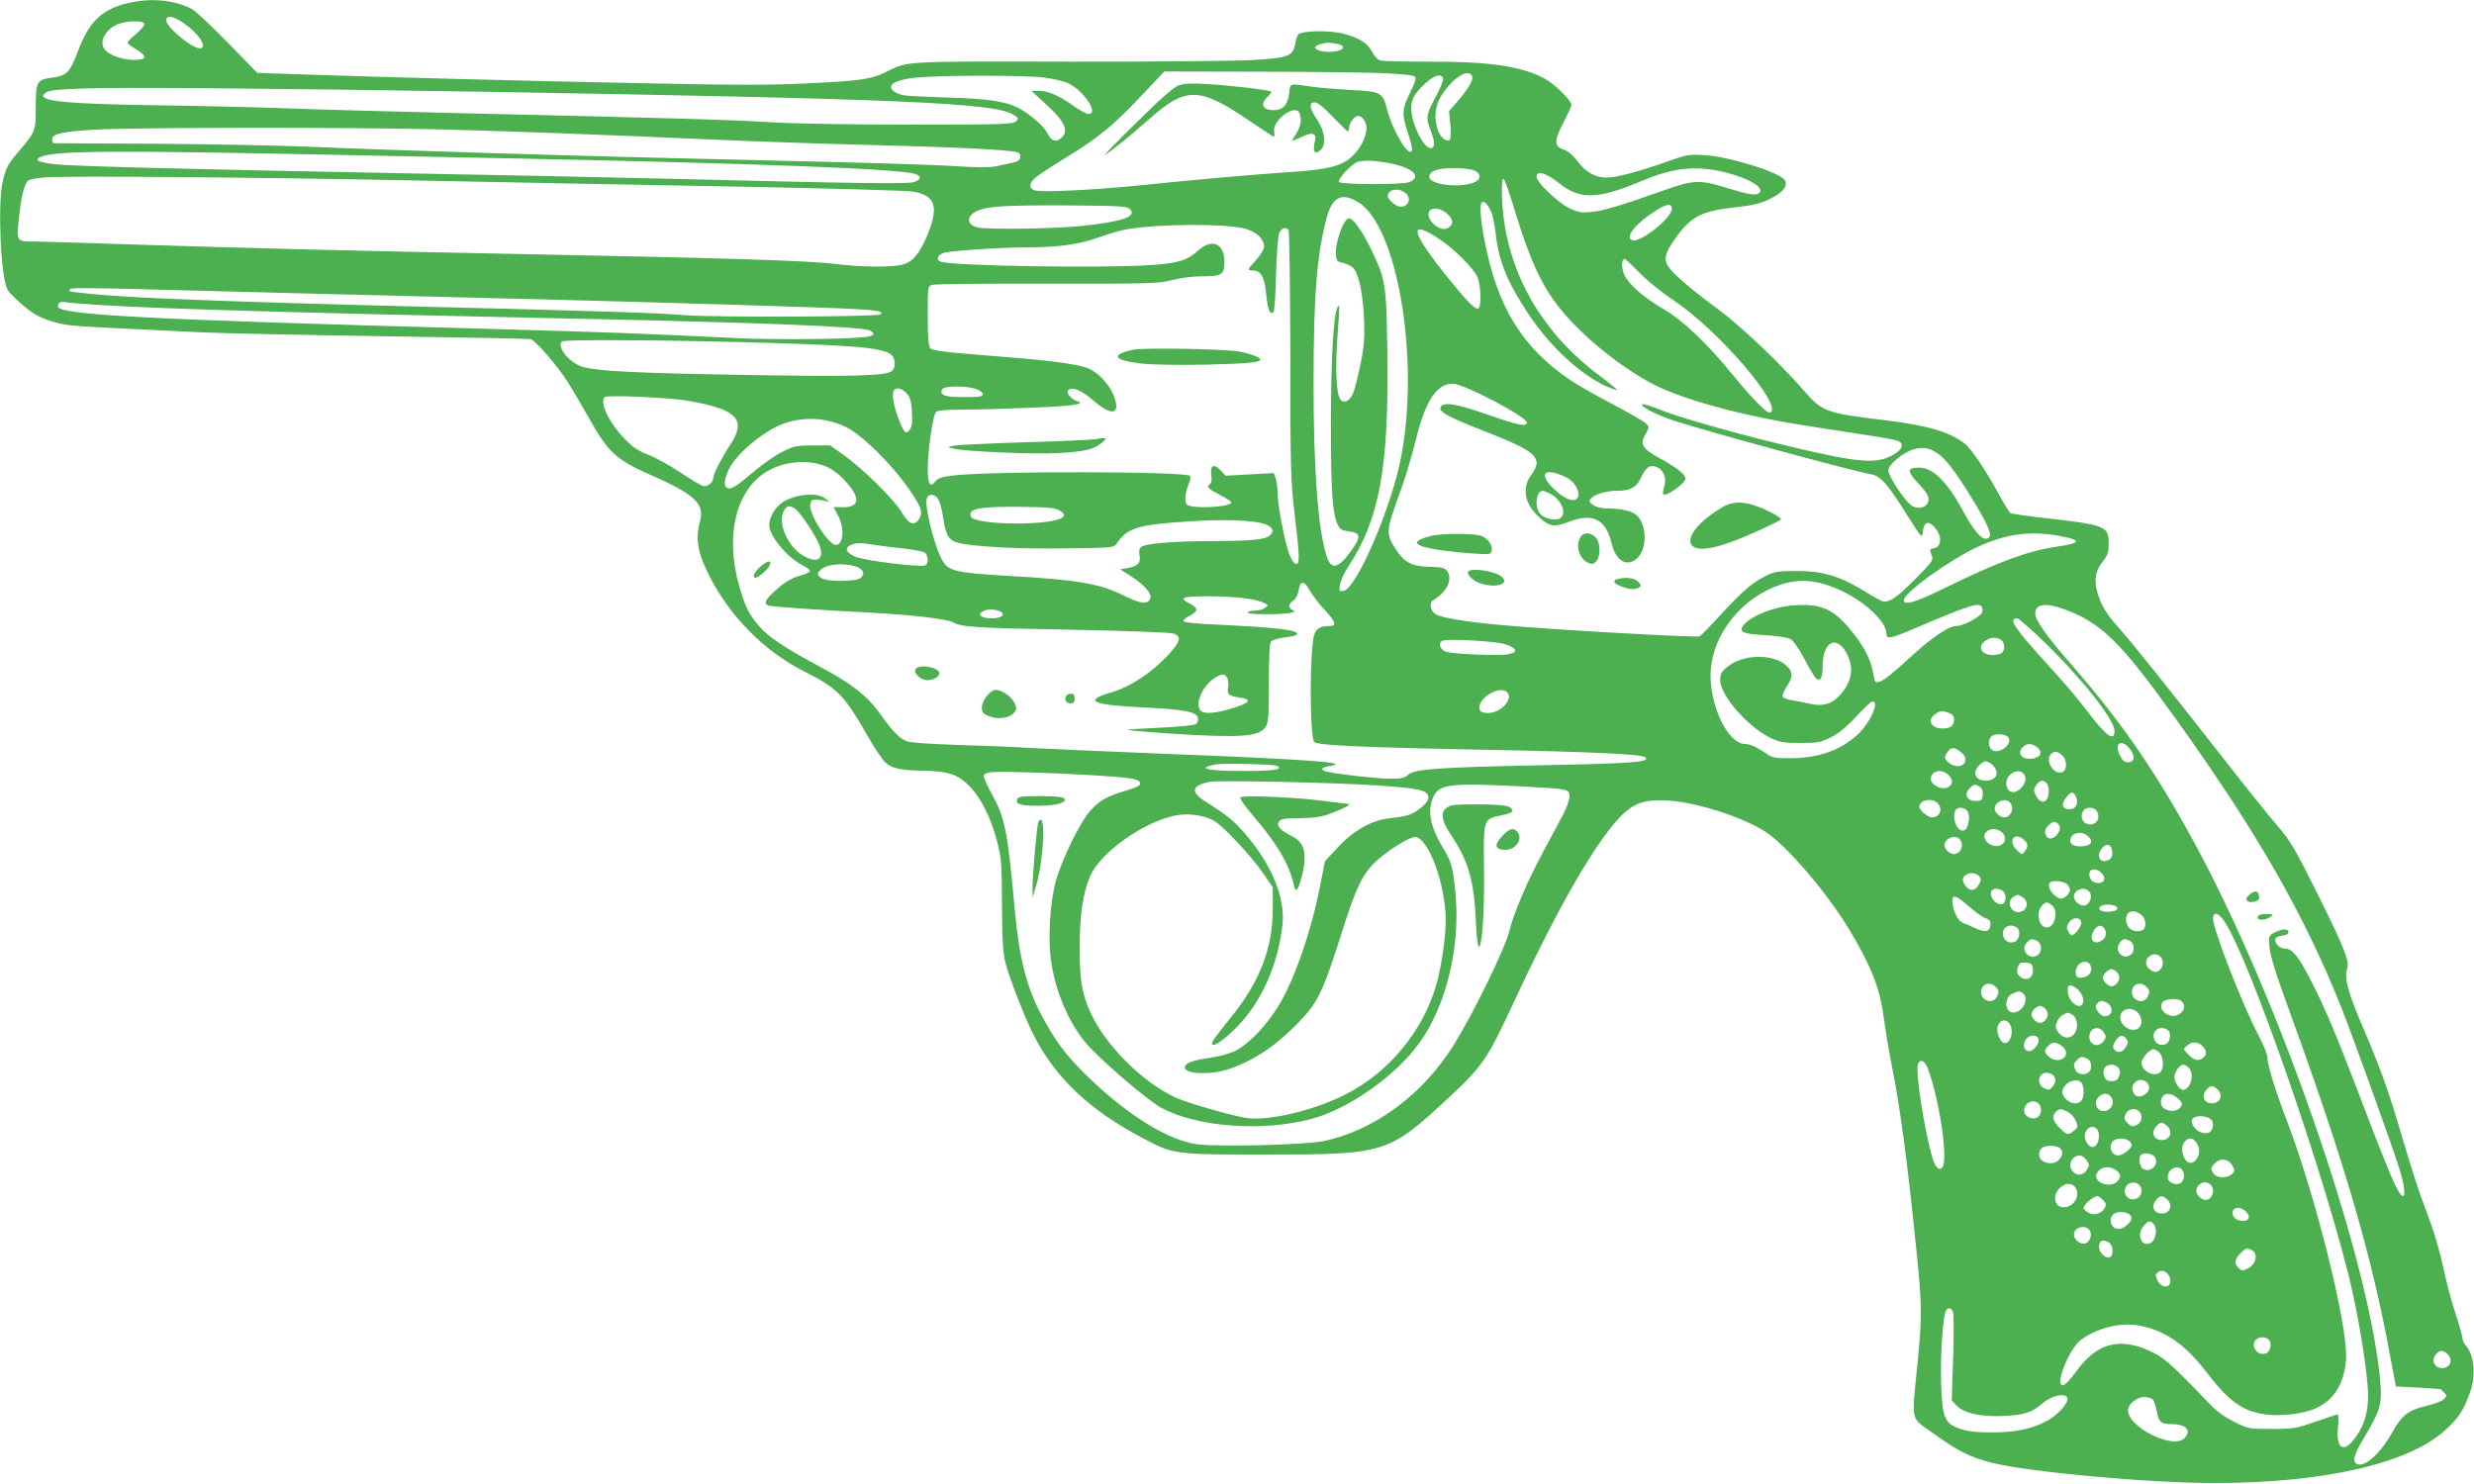<?xml version="1.0" standalone="no"?>
<!DOCTYPE svg PUBLIC "-//W3C//DTD SVG 20010904//EN"
 "http://www.w3.org/TR/2001/REC-SVG-20010904/DTD/svg10.dtd">
<svg version="1.0" xmlns="http://www.w3.org/2000/svg"
 width="1280pt" height="768pt" viewBox="0 0 1280 768"
 preserveAspectRatio="xMidYMid meet">
<g transform="translate(0,768) scale(0.1,-0.1)"
fill="#4caf50" stroke="none">
<path d="M646 7660 c-124 -33 -188 -98 -243 -246 -40 -107 -57 -125 -128 -135
-85 -11 -90 -19 -90 -152 0 -126 -1 -128 -85 -227 -58 -67 -69 -88 -86 -159
-27 -113 -10 -493 24 -558 14 -26 91 -96 138 -126 50 -31 124 -54 194 -61 52
-6 193 -13 673 -36 111 -5 535 -14 942 -20 407 -6 749 -13 760 -15 26 -7 135
-133 192 -221 24 -38 74 -123 111 -189 97 -174 141 -215 312 -290 234 -103
286 -151 262 -241 -25 -91 -13 -163 45 -278 107 -215 288 -398 498 -503 167
-84 203 -121 319 -323 36 -64 79 -129 96 -145 34 -33 85 -43 216 -44 47 -1
101 -8 129 -18 97 -33 184 -161 232 -341 24 -90 26 -113 27 -337 2 -197 5
-252 20 -305 21 -78 97 -272 138 -355 114 -229 291 -398 570 -545 161 -85 163
-85 633 -85 624 0 637 4 948 292 177 165 201 200 333 483 231 498 423 833 556
972 71 74 132 94 258 84 146 -10 384 -88 495 -161 113 -75 317 -314 433 -506
115 -192 158 -303 178 -454 8 -60 27 -177 44 -260 43 -220 79 -491 125 -944
30 -295 30 -340 5 -596 -30 -303 -39 -266 88 -357 123 -88 187 -120 293 -147
192 -49 815 -106 1154 -106 573 0 1014 102 1202 279 67 62 92 102 124 195 30
86 20 188 -23 237 -10 11 -18 29 -18 39 0 10 -16 68 -36 129 -20 61 -45 152
-55 201 -30 138 -57 228 -104 349 -24 61 -73 212 -109 336 -71 243 -115 369
-200 568 -89 208 -109 279 -92 329 12 38 -12 102 -149 378 -122 245 -142 279
-213 363 -44 50 -166 203 -273 340 -271 347 -486 616 -553 690 -62 70 -89 117
-107 185 -15 61 -6 106 31 152 25 31 30 47 30 91 0 92 -14 97 -338 134 -89 10
-166 21 -171 25 -5 3 -31 45 -57 93 -67 124 -147 243 -181 268 -82 61 -190 92
-408 119 -305 36 -327 45 -418 149 -126 145 -325 334 -442 421 -150 111 -243
191 -265 228 -22 36 -15 67 30 132 84 122 136 151 308 171 103 11 139 20 190
45 68 33 94 67 76 97 -25 40 -289 122 -415 129 -80 5 -92 3 -190 -32 -139 -50
-265 -84 -314 -84 -60 -1 -111 28 -153 84 -25 33 -50 54 -72 61 -50 16 -50 46
-1 140 23 43 41 84 41 91 0 23 -86 108 -138 136 -118 64 -287 89 -597 88 -126
0 -240 2 -253 6 -13 3 -31 21 -42 43 -24 47 -68 75 -151 96 -70 18 -211 16
-231 -4 -6 -6 -14 -28 -17 -48 -11 -65 -34 -74 -227 -85 -93 -5 -520 -9 -949
-8 -838 2 -829 3 -934 -50 -80 -41 -132 -49 -406 -62 -187 -10 -374 -10 -845
0 -572 11 -1377 32 -1812 47 l-197 7 -153 157 c-84 86 -168 165 -187 174 -94
49 -222 59 -345 26z m358 -144 c47 -46 61 -86 29 -86 -41 0 -173 110 -173 145
0 40 72 10 144 -59z m-258 42 c4 -7 -11 -27 -39 -51 -26 -21 -47 -43 -47 -47
0 -5 17 -19 38 -31 67 -41 65 -59 -6 -59 -54 1 -115 20 -143 46 -39 35 -15
100 50 134 41 22 136 27 147 8z m6167 -104 c47 -8 48 -30 1 -39 -76 -14 -150
18 -83 36 33 10 39 10 82 3z m229 -152 c102 -4 171 -11 178 -18 9 -9 2 -30
-24 -83 -43 -84 -44 -113 -11 -212 14 -40 23 -80 20 -88 -15 -40 -99 100 -129
214 -22 86 -32 92 -183 99 -71 4 -162 11 -203 17 -122 18 -114 20 -120 -33 -7
-61 -32 -88 -81 -88 -55 0 -70 30 -34 66 15 14 24 28 22 30 -8 8 -219 33 -332
39 -81 5 -120 3 -147 -7 -25 -9 -95 -70 -217 -191 -100 -98 -173 -173 -163
-168 27 15 131 99 228 185 189 167 256 167 508 -2 71 -48 132 -88 136 -90 4
-1 5 11 2 28 -9 59 112 146 132 94 12 -32 5 -72 -19 -108 -13 -20 -22 -36 -20
-36 2 0 24 10 49 21 53 27 79 20 70 -16 -15 -59 -2 -81 30 -50 29 29 21 96
-19 155 -41 61 -45 90 -12 90 15 0 45 -25 93 -75 39 -41 74 -75 77 -75 4 0 7
8 7 18 0 24 28 62 45 62 23 0 45 -30 45 -61 0 -44 -26 -99 -67 -141 -54 -56
-125 -75 -323 -88 -179 -12 -492 -39 -800 -71 -223 -22 -484 -35 -523 -25 -33
8 -35 35 -4 63 12 12 78 56 147 98 180 110 256 171 398 322 l126 133 476 -1
c261 0 550 -4 642 -7z m474 -16 c8 -20 -16 -61 -71 -126 l-48 -55 7 -72 c3
-42 2 -74 -4 -78 -18 -11 -48 15 -61 52 -29 89 -7 164 71 245 48 49 94 64 106
34z m-2226 -6 c57 -6 111 -19 137 -31 82 -39 160 -159 105 -159 -10 0 -44 18
-75 40 -75 54 -133 80 -182 80 l-39 0 72 -66 c101 -92 124 -141 83 -178 -28
-25 -53 -16 -73 26 -18 37 -92 100 -156 133 -60 30 -164 45 -352 50 -102 3
-204 8 -227 11 -41 5 -73 25 -73 44 0 23 54 42 137 49 130 12 534 12 643 1z
m2076 -5 c3 -8 -12 -47 -33 -87 -54 -99 -57 -117 -33 -178 22 -57 25 -86 9
-95 -30 -19 -95 95 -106 184 -7 59 9 92 71 149 47 43 82 53 92 27z m-4951 -70
c2115 -36 2628 -57 2725 -117 31 -18 32 -21 16 -36 -15 -15 -63 -17 -539 -17
-294 0 -609 5 -722 12 -204 13 -518 22 -1645 48 -349 9 -747 19 -885 25 -137
5 -428 12 -645 15 -388 6 -544 16 -583 36 -18 10 -18 12 -3 27 13 13 48 18
169 23 191 9 976 2 2112 -16z m-224 -195 c380 -10 807 -26 1439 -54 179 -8
521 -20 760 -26 417 -10 719 -24 768 -37 17 -4 22 -11 20 -27 -2 -16 -13 -23
-43 -29 -22 -5 -60 -13 -85 -18 -30 -6 -100 -6 -205 1 -144 9 -488 19 -1195
35 -756 17 -1689 46 -2160 66 -140 6 -491 13 -780 15 -289 1 -528 3 -532 3 -5
1 -8 10 -8 21 0 27 51 39 217 49 202 12 1359 13 1804 1z m-616 -130 c264 -6
707 -14 985 -20 1269 -26 2007 -54 2077 -81 31 -11 29 -27 -4 -40 -30 -12
-225 -10 -1273 16 -327 8 -962 21 -1410 29 -1065 20 -1644 35 -1753 45 -97 9
-127 24 -84 40 81 31 367 33 1462 11z m5495 -41 c131 -21 192 -71 123 -101
-34 -15 -351 -14 -365 0 -12 12 68 97 98 105 33 8 77 7 144 -4z m460 -42 c37
-19 32 -49 -10 -64 -81 -27 -225 -7 -225 32 0 30 42 45 130 45 45 0 91 -6 105
-13z m1288 -7 c133 -32 220 -85 181 -111 -18 -12 -57 -5 -176 32 -127 39 -164
37 -303 -12 -230 -82 -324 -110 -386 -116 -55 -5 -70 -2 -117 21 -56 27 -167
133 -167 160 0 37 47 23 122 -36 106 -83 199 -79 428 18 157 66 274 78 418 44z
m-6718 -45 c371 -8 1080 -21 1575 -30 495 -9 924 -21 953 -27 114 -21 131 -81
67 -232 -41 -95 -76 -134 -131 -147 -59 -13 -216 -11 -344 5 -131 17 -543 30
-1615 51 -930 18 -1464 32 -2025 50 -239 8 -464 15 -500 15 -96 0 -95 -1 -82
122 11 103 24 160 42 188 6 10 35 17 92 22 114 9 1154 0 1968 -17z m5635 -148
c95 -310 161 -440 300 -586 133 -140 324 -280 466 -342 177 -77 450 -147 749
-193 91 -14 228 -35 304 -47 77 -11 150 -25 163 -30 40 -15 26 -49 -32 -78
-87 -45 -187 -34 -593 65 -248 61 -522 139 -609 176 -40 16 -78 28 -85 26 -21
-7 73 -56 169 -87 166 -54 917 -259 1016 -276 47 -9 83 -49 185 -212 73 -116
77 -120 80 -88 5 51 25 62 56 32 46 -46 45 -108 -1 -115 -19 -3 -20 -6 -10
-33 11 -28 9 -32 -83 -125 -100 -101 -140 -127 -175 -114 -11 5 -57 30 -101
58 -123 73 -205 97 -339 97 -100 0 -115 -3 -164 -28 -69 -36 -116 -76 -230
-200 -51 -56 -99 -105 -107 -110 -15 -8 -778 35 -1034 59 -176 16 -296 36
-330 54 -29 15 -38 61 -15 74 71 41 103 109 72 151 -13 17 -28 20 -91 22 -92
1 -130 22 -175 91 -53 84 -53 86 34 327 20 55 51 162 70 237 50 206 109 294
194 292 59 -2 381 -172 381 -201 0 -23 -45 -14 -206 42 -168 59 -235 68 -242
33 -4 -21 55 -52 212 -113 229 -89 286 -123 286 -173 0 -13 -11 -38 -25 -56
-54 -71 -38 -155 42 -226 53 -46 75 -49 151 -20 124 47 191 13 221 -115 22
-92 85 -124 136 -69 45 48 45 153 2 208 -25 30 -76 44 -168 45 -29 1 -55 8
-69 19 -21 17 -21 19 -6 35 21 21 79 37 132 37 68 0 100 17 122 64 28 58 46
72 80 60 38 -13 56 -54 43 -101 -6 -20 -9 -39 -6 -41 14 -15 115 57 115 82 0
21 -46 57 -127 101 -96 52 -110 74 -80 127 21 38 21 39 1 58 -10 10 -87 54
-170 98 -83 43 -179 98 -215 122 -252 169 -382 379 -448 724 -21 107 -27 187
-14 199 10 11 33 -13 49 -51 8 -19 18 -72 23 -117 16 -140 62 -250 171 -413
113 -169 269 -313 405 -373 26 -11 48 -19 51 -17 2 2 -36 33 -84 69 -284 209
-460 497 -502 819 -13 102 -13 217 0 204 6 -6 31 -76 55 -157z m-567 87 c37
-26 23 -74 -22 -74 -22 0 -66 37 -66 55 0 34 51 45 88 19z m-243 -49 c205
-120 322 -813 224 -1321 -50 -262 -232 -683 -298 -692 -22 -4 -24 -1 -18 34 4
20 22 60 41 89 164 248 212 511 204 1115 -6 358 -8 373 -87 535 -43 89 -90
155 -111 155 -29 0 -74 -128 -68 -192 3 -28 8 -33 37 -39 18 -4 42 -15 52 -25
28 -29 50 -128 56 -259 4 -99 2 -140 -16 -230 -12 -60 -29 -129 -37 -152 -17
-48 -50 -66 -70 -38 -20 27 -26 149 -15 310 13 186 13 185 1 164 -21 -35 -34
-268 -34 -609 0 -351 8 -458 36 -517 11 -23 21 -29 58 -33 62 -7 63 -30 6
-107 -65 -89 -101 -93 -124 -16 -44 146 -66 447 -66 893 0 454 18 672 70 860
29 101 77 124 159 75z m-1179 -37 c39 -39 -41 -66 -256 -88 -133 -14 -478 -19
-532 -7 -60 13 -59 62 1 87 57 23 137 28 453 27 284 -2 319 -4 334 -19z m2804
2 c0 -49 -165 -179 -206 -163 -39 15 19 87 123 153 56 36 83 39 83 10z m-1159
-29 c31 -32 30 -54 -2 -72 -39 -21 -112 43 -96 84 11 28 64 21 98 -12z m-1044
-76 c57 -17 93 -53 93 -92 0 -14 -17 -41 -40 -67 -22 -24 -40 -46 -40 -50 0
-3 11 -6 23 -6 41 0 59 -32 68 -121 8 -82 20 -112 38 -93 5 5 11 92 13 194 3
105 10 197 16 213 12 28 35 36 49 15 4 -7 8 -299 9 -648 0 -588 2 -649 22
-819 27 -227 28 -264 5 -259 -9 2 -24 25 -35 57 -25 74 -58 251 -58 311 0 27
-5 61 -10 76 l-10 26 -125 -7 -124 -7 -25 27 c-35 38 -56 28 -49 -23 3 -24 1
-42 -6 -46 -21 -14 -10 -26 49 -56 33 -17 60 -35 60 -40 0 -26 -214 -35 -231
-10 -11 18 -7 62 12 107 7 18 10 36 6 40 -24 24 -1036 26 -1227 2 -58 -7 -79
-14 -91 -31 -27 -35 -39 -13 -39 68 0 89 26 272 42 291 7 9 45 13 137 13 69 0
232 5 360 10 218 9 282 19 233 34 -30 10 -58 44 -45 57 20 20 70 -1 134 -57
85 -73 131 -71 109 6 -21 75 -92 151 -157 170 -74 21 -223 39 -504 60 -228 18
-286 26 -296 38 -9 11 -13 61 -13 168 0 149 0 153 23 160 12 4 280 7 595 6
535 -1 578 1 645 18 44 12 106 20 158 20 100 0 114 9 114 74 0 96 -63 124
-134 61 -57 -52 -101 -66 -235 -76 -250 -18 -1041 -6 -1100 17 -26 10 -15 37
19 46 42 11 298 28 436 28 152 0 267 16 359 50 41 15 101 33 133 40 155 32
536 35 634 5z m1001 -53 c74 -49 174 -148 195 -194 19 -41 23 -153 6 -164 -15
-9 -56 33 -151 150 -200 248 -217 319 -50 208z m1036 -175 c39 -40 118 -104
176 -142 227 -151 564 -541 500 -580 -15 -9 -84 60 -194 194 -137 168 -261
285 -362 343 -107 62 -190 138 -205 188 -11 37 -8 70 7 70 4 0 39 -33 78 -73z
m-7624 -87 c324 -9 848 -22 1970 -50 631 -16 1439 -41 1587 -49 128 -7 155
-12 139 -28 -13 -13 -868 -16 -1016 -4 -142 12 -452 22 -1435 46 -943 24
-1451 44 -1645 65 -47 6 -88 10 -92 10 -5 0 -8 5 -8 10 0 12 50 12 500 0z
m-320 -80 c343 -20 1052 -40 2245 -65 1121 -23 1676 -44 1717 -66 29 -16 21
-27 -24 -33 -96 -12 -485 -15 -663 -6 -511 25 -672 31 -1355 50 -1699 46
-2160 71 -2160 114 0 20 12 27 40 22 14 -3 104 -10 200 -16z m3275 -190 c605
-16 754 -28 798 -67 21 -20 22 -66 2 -83 -31 -26 -213 -30 -782 -20 -562 10
-734 19 -816 41 -68 18 -139 104 -110 132 9 10 462 8 908 -3z m1235 -243 c19
-7 35 -19 35 -27 0 -12 -17 -15 -97 -15 -100 0 -126 9 -115 39 8 20 123 21
177 3z m-359 -23 c19 -21 24 -38 27 -97 3 -53 0 -77 -12 -92 -20 -26 -29 -16
-61 68 -24 65 -32 126 -18 140 13 14 40 6 64 -19z m-1126 -39 c251 -44 300
-97 211 -230 -42 -64 -86 -150 -86 -169 0 -24 -30 -47 -54 -41 -11 4 -64 35
-116 70 -52 35 -126 76 -165 91 -54 21 -83 41 -125 85 -78 80 -129 186 -102
214 12 12 339 -2 437 -20z m814 -136 c79 -39 224 -181 314 -306 73 -103 85
-134 62 -169 -25 -39 -54 -28 -91 37 -38 64 -200 224 -300 295 l-69 49 -90 0
c-81 0 -97 -3 -155 -32 -36 -17 -103 -64 -149 -103 -97 -82 -117 -94 -138 -86
-26 10 -10 79 32 136 47 64 142 142 220 181 113 55 249 55 364 -2z m5657 -144
c42 -32 102 -116 194 -270 70 -119 81 -157 47 -163 -26 -5 -69 47 -121 144
-80 149 -155 224 -226 224 -64 0 -65 -17 -4 -83 42 -45 54 -65 52 -85 -4 -36
-47 -51 -84 -31 -33 17 -124 153 -124 185 0 30 75 92 132 109 51 14 86 7 134
-30z m-5773 -55 c38 -14 70 -37 105 -74 85 -89 83 -141 -5 -141 l-50 1 23 -45
c35 -65 28 -151 -12 -151 -37 0 -138 158 -132 207 3 24 7 28 33 27 17 0 39 -4
50 -8 17 -7 17 -5 -4 13 -44 39 -183 21 -239 -32 -32 -30 -52 -70 -52 -105 0
-56 96 -171 175 -209 19 -9 35 -22 35 -28 0 -6 -21 -16 -46 -23 -52 -14 -91
-38 -146 -91 -42 -39 -47 -57 -20 -65 20 -6 239 -22 517 -36 226 -12 403 -33
437 -51 45 -25 119 -29 613 -38 300 -6 511 -14 528 -20 42 -16 34 -43 -34
-116 -82 -87 -191 -159 -282 -186 -156 -45 -114 -67 158 -80 210 -10 278 -23
283 -55 2 -12 -3 -26 -10 -31 -7 -7 -89 -14 -186 -19 -95 -4 -170 -9 -168 -11
3 -3 98 -11 213 -19 370 -24 468 -17 501 34 15 22 17 56 17 229 0 145 3 205
12 214 7 7 38 16 69 20 31 4 59 10 62 13 24 24 -83 38 -422 54 -97 4 -161 11
-163 18 -2 5 12 18 32 27 19 9 35 24 35 32 0 8 -16 23 -35 32 -62 30 -37 38
111 37 132 -1 236 -14 278 -36 19 -10 19 -11 1 -24 -10 -8 -33 -14 -51 -14
-18 0 -36 -4 -39 -10 -7 -11 184 -12 225 -1 21 6 22 8 8 14 -24 9 -23 32 3 49
13 8 24 29 28 53 8 53 29 52 59 -3 13 -24 49 -70 79 -102 55 -60 60 -80 20
-80 -45 0 -66 -12 -77 -44 -24 -67 -25 -516 -1 -555 12 -18 216 -28 876 -41
574 -11 822 -23 839 -40 24 -24 -67 -31 -528 -40 -547 -11 -669 -20 -701 -50
-17 -16 -35 -20 -91 -20 -64 0 -259 21 -326 36 -41 8 -34 23 14 30 110 18 -96
33 -882 64 -272 11 -571 24 -665 29 -93 6 -267 13 -385 16 -118 4 -232 11
-253 17 -40 12 -79 52 -152 155 -59 82 -142 147 -305 234 -179 96 -261 150
-311 207 -53 60 -73 100 -104 208 -74 256 -20 491 136 590 87 55 210 68 302
34z m3836 -58 c63 -29 93 -113 43 -120 -46 -7 -161 99 -148 134 7 18 49 12
105 -14z m-79 -87 c57 -29 87 -98 55 -125 -22 -18 -86 -5 -107 21 -30 36 -20
119 14 119 5 0 22 -7 38 -15z m-3166 -28 c9 -12 20 -56 26 -97 13 -90 28 -116
77 -129 75 -20 313 -33 557 -29 248 3 248 3 265 27 55 80 108 96 378 113 221
14 382 3 414 -28 16 -17 17 -23 6 -37 -20 -29 -80 -36 -287 -37 -214 0 -364
-12 -386 -31 -10 -8 -12 -22 -8 -44 7 -38 -10 -56 -64 -65 l-37 -6 55 -35 c76
-49 113 -94 100 -120 -16 -29 -51 -23 -138 20 -123 61 -239 81 -602 101 -273
16 -307 25 -339 88 -41 81 -88 274 -76 312 9 27 41 25 59 -3z m-744 -47 c22
-12 85 -102 119 -168 45 -88 9 -126 -73 -78 -88 52 -140 185 -93 244 12 15 22
15 47 2z m1374 -13 c21 -14 25 -21 16 -32 -39 -47 -459 -45 -477 2 -16 41 44
52 257 50 151 -2 180 -5 204 -20z m5174 -131 c116 -22 110 -37 -22 -56 -145
-21 -301 -79 -576 -214 -150 -74 -210 -91 -210 -62 0 37 227 202 374 272 150
71 280 89 434 60z m-6133 -46 c33 -5 102 -14 153 -19 52 -6 100 -15 108 -22
18 -15 18 -58 1 -65 -29 -11 -317 25 -362 45 -49 22 -58 46 -22 61 29 12 50
12 122 0z m-103 -110 c42 -12 56 -37 33 -59 -24 -24 -188 -23 -211 1 -17 16
-17 18 0 37 27 30 110 40 178 21z m5055 -106 c144 -53 283 -173 283 -244 0
-29 21 -25 130 21 288 123 342 141 361 122 6 -6 8 -20 5 -31 -8 -24 -98 -72
-136 -72 -40 0 -132 -64 -255 -178 -101 -93 -146 -124 -162 -109 -3 3 -9 28
-14 54 -12 64 -48 132 -112 210 -91 113 -157 141 -301 130 -105 -8 -229 -60
-260 -109 -18 -30 6 -39 115 -45 57 -3 116 -12 130 -19 16 -8 43 -45 74 -103
26 -50 54 -96 62 -103 21 -17 33 6 33 63 0 137 80 168 132 52 32 -72 13 -146
-53 -211 -39 -38 -82 -48 -146 -34 -27 6 -67 14 -91 18 -24 3 -46 12 -49 19
-2 8 7 31 21 52 32 46 33 72 5 102 -64 69 -229 69 -313 -1 -30 -24 -36 -36
-36 -67 0 -79 139 -239 257 -298 52 -25 68 -28 158 -28 91 0 105 3 159 30 41
21 81 54 130 107 39 43 77 78 84 78 40 0 -17 -121 -85 -179 -90 -78 -200 -115
-344 -115 -70 0 -91 3 -113 19 -51 36 -91 55 -118 55 -85 0 -178 186 -178 356
1 176 120 353 294 440 117 57 213 63 333 18z m1209 -119 c187 -70 287 -169
564 -555 423 -589 670 -1019 862 -1500 56 -140 261 -709 302 -838 41 -132 31
-191 -17 -94 -27 52 -88 205 -202 505 -105 276 -167 423 -236 557 -65 128 -98
170 -134 170 -28 0 -57 26 -53 49 2 10 15 17 36 19 20 2 32 9 32 18 0 19 -33
18 -72 -2 -30 -16 -31 -17 -26 -77 4 -45 35 -144 113 -357 277 -763 414 -1233
508 -1741 l33 -174 114 -6 c63 -4 116 -7 117 -8 1 0 9 -8 18 -17 15 -15 15
-18 -1 -35 -9 -10 -49 -25 -91 -35 -89 -20 -127 -48 -173 -132 -64 -114 -142
-185 -184 -169 -28 11 -17 51 36 138 78 129 91 169 85 264 -42 596 -493 1926
-933 2756 -209 394 -402 678 -674 988 -122 139 -180 222 -180 256 0 51 54 58
156 20z m-5501 -16 c14 -14 -12 -29 -52 -29 -61 0 -83 22 -40 40 25 11 76 5
92 -11z m5381 -141 c203 -196 374 -412 374 -470 0 -60 -43 -28 -145 107 -41
55 -133 162 -203 238 -169 185 -204 237 -156 237 8 0 66 -51 130 -112z m-215
2 c21 -12 25 -50 7 -68 -7 -7 -28 -12 -48 -12 -59 0 -82 44 -38 74 26 19 51
20 79 6z m-2563 -24 c61 -20 68 -42 16 -52 -51 -9 -294 1 -326 14 -29 12 -38
46 -15 56 27 12 272 -2 325 -18z m-1438 -175 c5 -11 7 -33 4 -49 -7 -35 4 -44
60 -52 65 -9 54 -27 -34 -54 -88 -28 -149 -33 -168 -14 -31 31 7 125 67 165
41 28 57 29 71 4z m1450 -76 c29 -35 -37 -105 -100 -105 -25 0 -40 5 -44 16
-21 55 106 135 144 89z m2284 -105 c18 -6 26 -17 26 -33 0 -33 -18 -47 -60
-47 -59 0 -82 44 -38 74 26 19 37 20 72 6z m306 -125 c28 -34 -50 -94 -85 -65
-18 15 -20 51 -3 68 17 17 73 15 88 -3z m636 -70 c22 -33 15 -60 -16 -60 -19
0 -29 9 -43 38 -33 67 17 86 59 22z m-485 17 c28 -24 20 -48 -20 -57 -55 -12
-90 25 -55 59 21 21 47 20 75 -2z m-397 -23 c31 -24 34 -54 7 -69 -23 -12 -60
-1 -80 24 -11 13 -11 20 3 41 20 30 35 31 70 4z m527 -20 c28 -28 23 -83 -8
-87 -44 -6 -82 65 -51 96 17 17 35 15 59 -9z m-361 -49 c38 -38 20 -80 -35
-80 -35 0 -55 15 -55 42 0 22 34 58 55 58 8 0 24 -9 35 -20z m-3701 -4 c30
-19 -19 -26 -179 -26 -186 0 -244 14 -140 34 40 7 304 1 319 -8z m-970 -47
c214 -13 255 -19 259 -41 3 -13 -13 -22 -70 -39 -102 -30 -139 -51 -188 -106
-52 -59 -140 -238 -176 -358 -32 -110 -44 -311 -24 -431 23 -148 88 -300 170
-402 67 -84 324 -305 400 -346 188 -100 525 -124 778 -56 194 53 435 224 558
396 139 195 211 499 184 776 -12 129 -21 159 -66 233 -66 110 -81 195 -46 265
31 62 91 69 457 50 244 -13 245 -13 245 -53 0 -18 -15 -59 -33 -93 -17 -33
-62 -116 -99 -185 -86 -160 -156 -322 -179 -418 -22 -89 -183 -420 -285 -585
-161 -260 -414 -448 -679 -502 -92 -19 -541 -30 -650 -16 -149 20 -356 147
-563 346 -117 114 -171 185 -246 327 -76 144 -113 293 -136 544 -36 399 -50
470 -115 589 -25 46 -45 90 -45 99 0 10 11 17 33 20 42 6 295 -1 516 -14z
m4441 1 c23 -23 25 -41 8 -58 -27 -27 -98 0 -98 37 0 42 56 55 90 21z m388 8
c18 -18 14 -49 -10 -75 -35 -38 -78 -25 -78 24 0 45 59 80 88 51z m-3339 -63
c223 -15 261 -25 261 -64 0 -26 -62 -78 -107 -90 -21 -6 -64 -13 -96 -16 -90
-10 -183 -62 -264 -149 l-68 -73 -22 -114 c-47 -243 -136 -503 -221 -639 -58
-95 -148 -189 -212 -224 -32 -17 -81 -32 -138 -40 -96 -14 -132 -28 -132 -51
0 -33 131 -39 221 -10 127 42 241 115 354 230 114 114 137 162 244 500 67 214
104 287 173 350 66 60 176 127 203 123 68 -10 154 -248 155 -428 0 -94 -24
-254 -51 -344 -71 -236 -241 -442 -460 -556 -159 -83 -391 -140 -513 -127 -61
7 -302 75 -369 105 -171 76 -369 272 -446 444 -44 97 -55 166 -55 338 0 164
17 278 54 365 53 123 273 280 442 315 68 13 153 1 203 -30 49 -30 193 -185
250 -269 l50 -73 0 -117 c-1 -201 -68 -372 -216 -556 -45 -55 -85 -108 -91
-118 -30 -56 45 -12 128 75 123 129 205 314 229 518 17 139 -54 314 -192 474
-58 67 -90 94 -208 169 -78 50 -70 82 25 101 47 9 656 -4 869 -19z m3459 13
c7 -7 12 -26 12 -43 0 -59 -40 -73 -65 -24 -15 28 -15 33 0 55 17 26 35 30 53
12z m-344 -21 c12 -9 17 -23 14 -42 -3 -27 -7 -30 -37 -30 -44 0 -61 35 -31
65 23 23 30 24 54 7z m497 -51 c16 -35 -4 -68 -39 -64 -34 4 -39 27 -12 61 26
33 37 34 51 3z m-717 -32 c30 -29 13 -74 -28 -74 -22 0 -66 37 -66 55 0 34 66
48 94 19z m374 4 c27 -27 7 -78 -29 -78 -21 0 -49 26 -49 45 0 35 53 58 78 33z
m-217 -49 c14 -27 3 -88 -18 -96 -33 -13 -65 55 -47 101 9 23 51 20 65 -5z
m669 1 c23 -43 -17 -83 -60 -60 -22 12 -27 49 -8 68 19 19 56 14 68 -8z m-196
-72 c7 -12 5 -23 -7 -42 -19 -29 -52 -34 -61 -10 -9 25 -7 33 15 55 22 22 37
21 53 -3z m-294 -38 c26 -26 13 -64 -24 -68 -47 -6 -88 44 -60 72 21 22 60 20
84 -4z m442 -17 c25 -22 23 -41 -6 -49 -40 -10 -81 -1 -84 19 -8 43 53 64 90
30z m-664 -15 c27 -27 7 -78 -29 -78 -21 0 -49 26 -49 45 0 35 53 58 78 33z
m334 -5 c22 -19 23 -33 4 -59 -14 -19 -15 -19 -40 5 -51 48 -15 101 36 54z
m456 -60 c2 -24 -2 -34 -18 -43 -45 -24 -69 22 -33 62 24 27 47 19 51 -19z
m-53 -113 c22 -24 13 -50 -18 -50 -29 0 -47 18 -47 47 0 30 39 32 65 3z m-635
-15 c11 -13 11 -20 0 -40 -23 -43 -56 -40 -81 7 -21 40 51 69 81 33z m454 -41
c9 -8 16 -22 16 -29 0 -17 -27 -45 -44 -45 -37 0 -81 62 -59 83 12 13 72 7 87
-9z m-324 -44 c14 -26 4 -60 -17 -60 -35 0 -67 52 -46 73 14 15 53 6 63 -13z
m440 5 c17 -20 5 -62 -21 -70 -24 -8 -59 19 -59 45 0 37 55 55 80 25z m-351
-25 c44 -23 31 -80 -18 -80 -42 0 -59 59 -23 79 21 13 20 13 41 1z m-272 -51
c32 -28 71 -56 86 -61 23 -8 27 -16 25 -37 -4 -34 -28 -38 -81 -13 -23 11 -50
22 -59 25 -25 9 -49 51 -55 97 -8 55 11 53 84 -11z m428 7 c37 -27 18 -116
-25 -116 -42 0 -59 80 -24 114 19 20 25 20 49 2z m340 -16 c0 -10 -12 -16 -39
-18 -44 -4 -70 13 -46 29 23 14 85 7 85 -11z m128 -38 c21 -19 23 -68 1 -76
-43 -17 -84 10 -84 55 0 47 41 57 83 21z m435 -45 c132 -219 483 -1223 632
-1812 52 -206 102 -518 102 -630 -1 -85 -19 -148 -61 -208 -62 -91 -106 -69
-95 45 4 38 3 68 -1 68 -4 0 -55 -17 -113 -37 -100 -35 -114 -38 -227 -38
-119 0 -122 0 -196 37 -53 26 -92 55 -134 100 -171 179 -223 227 -283 257
-169 85 -292 55 -402 -99 -25 -36 -55 -67 -65 -69 -48 -9 27 185 90 234 83 62
205 93 302 75 133 -24 238 -97 348 -240 117 -153 187 -203 307 -220 77 -11
193 3 256 30 97 43 151 129 160 255 11 170 -157 847 -309 1243 -59 153 -99
286 -99 327 0 11 -22 64 -50 117 -83 160 -230 539 -230 594 0 43 33 29 68 -29z
m-750 10 c4 -18 -33 -67 -49 -67 -5 0 -13 9 -19 21 -9 16 -8 26 5 45 19 29 58
29 63 1z m-328 -32 c15 -19 6 -61 -16 -69 -27 -10 -53 3 -60 30 -8 30 11 54
41 54 12 0 28 -7 35 -15z m450 -4 c12 -24 4 -48 -20 -61 -42 -23 -64 15 -34
58 19 27 40 28 54 3z m-349 -61 c21 -12 25 -50 7 -68 -39 -39 -100 17 -63 58
21 23 29 24 56 10z m480 0 c22 -13 25 -52 5 -70 -39 -32 -89 17 -60 59 17 24
27 26 55 11z m157 -82 c26 -26 7 -78 -28 -78 -9 0 -25 9 -35 20 -37 41 24 97
63 58z m-358 -63 c0 -26 -25 -45 -59 -45 -30 0 -29 53 1 74 28 20 58 4 58 -29z
m-302 -2 c4 -38 -25 -60 -57 -44 -24 14 -30 31 -20 59 7 19 15 23 41 20 29 -3
33 -7 36 -35z m447 -43 c0 -12 -9 -29 -20 -36 -18 -12 -24 -11 -43 2 -12 8
-22 24 -22 34 0 10 10 26 22 34 19 13 25 14 43 2 11 -7 20 -24 20 -36z m-641
-46 c19 -18 20 -28 6 -55 -20 -37 -80 -18 -80 26 0 42 44 59 74 29z m780 0
c19 -18 20 -28 6 -55 -20 -37 -80 -18 -80 26 0 42 44 59 74 29z m-349 -20 c47
-51 17 -111 -31 -62 -21 21 -28 44 -25 76 2 21 31 13 56 -14z m-287 -16 c31
-31 -4 -98 -52 -98 -45 0 -48 77 -4 98 31 14 42 14 56 0z m820 -40 c40 -40
-24 -97 -77 -67 -30 17 -38 43 -21 64 15 18 81 20 98 3z m-394 -4 c26 -10 40
-43 25 -60 -18 -22 -47 -17 -65 11 -13 20 -14 28 -4 40 14 17 21 18 44 9z
m-299 -64 c0 -12 -9 -29 -20 -36 -18 -12 -24 -11 -43 2 -12 8 -22 24 -22 34 0
10 10 26 22 34 19 13 25 14 43 2 11 -7 20 -24 20 -36z m465 10 c22 -22 26 -60
8 -78 -31 -31 -98 4 -98 53 0 44 56 59 90 25z m-340 -10 c27 -14 35 -65 16
-95 -22 -33 -59 -32 -85 0 -16 21 -18 31 -10 54 6 16 20 33 32 39 28 14 25 14
47 2z m-316 -62 c12 -35 -2 -81 -27 -86 -27 -5 -54 60 -39 93 16 35 53 31 66
-7z m480 -30 c13 -19 14 -25 2 -43 -26 -39 -76 -26 -76 19 0 46 48 62 74 24z
m336 7 c15 -19 6 -61 -16 -69 -27 -10 -53 3 -60 30 -8 30 11 54 41 54 12 0 28
-7 35 -15z m-674 -40 c9 -22 -23 -65 -47 -65 -25 0 -35 25 -21 56 13 27 59 34
68 9z m455 -1 c11 -13 11 -20 -2 -42 -16 -30 -47 -35 -62 -11 -7 11 -5 23 8
42 20 31 37 34 56 11z m-328 -42 c23 -20 22 -49 -3 -62 -23 -12 -53 -6 -75 16
-20 20 -19 30 5 54 21 21 42 18 73 -8z m729 -3 c19 -23 14 -45 -13 -60 -22
-11 -44 -2 -74 31 -20 22 -20 22 4 41 27 22 57 18 83 -12z m-230 -26 c21 -19
25 -82 6 -101 -30 -30 -98 4 -98 48 0 23 42 70 61 70 7 0 21 -7 31 -17z m-371
-33 c21 -12 25 -50 7 -68 -18 -18 -56 -14 -68 7 -14 27 -13 37 6 55 18 19 28
20 55 6z m-828 -47 c58 -149 107 -466 78 -512 -16 -25 -39 -3 -54 51 -41 140
-88 446 -74 481 11 29 34 19 50 -20z m987 1 c10 -11 11 -23 4 -42 -7 -21 -16
-27 -39 -27 -23 0 -32 6 -39 27 -11 33 6 58 39 58 12 0 28 -7 35 -16z m364 0
c32 -31 10 -114 -30 -114 -17 0 -44 39 -44 65 0 26 27 65 45 65 7 0 21 -7 29
-16z m-693 -51 c6 -16 3 -29 -10 -45 -16 -20 -22 -21 -45 -10 -28 13 -35 49
-14 70 19 19 60 10 69 -15z m137 -25 c7 -7 12 -28 12 -48 0 -42 -14 -60 -47
-60 -27 0 -63 33 -63 58 0 44 69 79 98 50z m340 0 c19 -19 14 -46 -12 -63 -29
-19 -54 -10 -62 21 -11 43 42 74 74 42z m364 -35 c32 -29 16 -73 -27 -73 -43
0 -58 39 -28 72 20 22 31 23 55 1z m-554 -35 c29 -29 7 -78 -35 -78 -35 0 -52
43 -28 70 20 23 45 26 63 8z m349 -12 c23 -20 26 -28 17 -43 -23 -38 -104 -23
-104 20 0 50 43 61 87 23z m-719 -28 c17 -17 15 -53 -3 -68 -20 -17 -62 -5
-70 20 -14 44 41 80 73 48z m151 -43 c16 -8 34 -28 41 -46 13 -29 12 -33 -9
-50 -30 -25 -35 -24 -70 9 -38 35 -47 65 -26 86 20 20 28 20 64 1z m369 3 c21
-21 14 -57 -13 -70 -22 -10 -29 -9 -47 10 -19 18 -20 25 -10 47 13 27 49 34
70 13z m370 -40 c19 -16 14 -56 -7 -68 -35 -18 -91 18 -91 60 0 27 67 32 98 8z
m-226 -35 c32 -29 16 -73 -27 -73 -43 0 -58 39 -28 72 20 22 31 23 55 1z
m-364 -15 c16 -16 15 -60 -1 -82 -16 -22 -41 -13 -56 21 -20 44 25 93 57 61z
m176 -71 c9 -15 6 -23 -17 -43 -31 -26 -56 -31 -75 -12 -18 18 -15 55 6 67 25
16 73 9 86 -12z m345 -9 c18 -31 8 -74 -21 -92 -42 -26 -80 71 -42 109 22 22
45 15 63 -17z m-711 -20 c17 -17 15 -38 -5 -60 -30 -34 -103 -16 -103 25 0 33
19 47 60 47 20 0 41 -5 48 -12z m492 -48 c21 -38 -22 -80 -61 -60 -19 10 -27
59 -12 73 15 15 63 7 73 -13z m-354 -15 c15 -23 15 -27 0 -50 -19 -29 -47 -32
-70 -9 -31 30 -9 84 34 84 11 0 27 -11 36 -25z m754 -27 c13 -25 13 -29 -2
-44 -23 -23 -77 -22 -94 1 -18 25 -18 31 7 56 28 28 69 22 89 -13z m-602 -24
c26 -18 28 -37 6 -58 -39 -39 -129 -3 -105 42 18 34 63 42 99 16z m340 4 c17
-17 15 -53 -3 -68 -20 -17 -61 -5 -68 19 -11 42 42 78 71 49z m-542 -112 c11
-47 -35 -93 -82 -82 -32 8 -41 48 -20 82 33 49 89 49 102 0z m322 32 c19 -19
14 -56 -8 -68 -43 -23 -83 17 -60 60 12 22 49 27 68 8z m370 0 c26 -26 7 -78
-28 -78 -9 0 -25 9 -35 20 -37 41 24 97 63 58z m-558 -78 c17 -17 18 -24 10
-41 -17 -31 -58 -43 -86 -24 -13 8 -24 19 -24 23 1 19 50 61 73 62 4 0 16 -9
27 -20z m332 3 c32 -29 16 -73 -27 -73 -43 0 -58 39 -28 72 20 22 31 23 55 1z
m408 -63 c27 -27 16 -52 -23 -48 -33 3 -53 27 -44 52 9 22 43 20 67 -4z m-596
-22 c8 -13 5 -23 -14 -43 -25 -27 -58 -33 -78 -13 -18 18 -15 55 6 67 25 15
73 9 86 -11z m112 -36 c30 -20 21 -93 -13 -106 -47 -19 -70 49 -31 91 23 25
27 26 44 15z m-326 -37 c17 -20 5 -62 -21 -70 -24 -8 -59 19 -59 45 0 37 55
55 80 25z m101 -65 c23 -13 26 -68 4 -77 -21 -7 -55 25 -55 52 0 36 16 43 51
25z m740 -40 c34 -19 22 -73 -21 -95 -22 -11 -31 -12 -42 -2 -30 24 -29 47 1
78 33 33 35 33 62 19z m-423 -150 c8 -49 -45 -51 -67 -3 -11 23 -10 29 5 40
23 17 57 -4 62 -37z m-1123 -171 c4 -12 4 -119 0 -239 l-7 -218 25 -26 c40
-40 123 -59 241 -54 110 5 147 17 207 68 44 38 115 53 125 26 9 -23 -47 -88
-103 -118 -79 -43 -165 -61 -288 -61 -82 0 -124 5 -165 19 -79 27 -90 55 -97
232 -5 128 8 336 23 375 9 24 31 21 39 -4z m1635 -144 c15 -19 6 -61 -16 -69
-42 -16 -82 35 -54 69 16 19 54 19 70 0z m922 -72 c32 -29 16 -73 -27 -73 -42
0 -59 44 -29 74 20 20 33 20 56 -1z m-1523 -237 c6 -7 15 -35 20 -61 10 -55
22 -65 73 -65 78 0 108 -31 71 -72 -56 -62 -293 54 -293 144 0 31 45 68 83 68
19 0 40 -6 46 -14z"/>
<path d="M8913 5056 c-125 -73 -195 -162 -158 -200 36 -36 148 -11 339 76 61
28 115 54 120 59 5 5 -25 25 -69 46 -103 49 -172 54 -232 19z"/>
<path d="M7402 4906 c-95 -24 -94 -46 3 -65 77 -16 283 -34 301 -27 24 9 13
56 -19 80 -23 17 -45 21 -130 23 -60 1 -124 -3 -155 -11z"/>
<path d="M8182 4907 c-34 -40 -15 -117 34 -139 20 -10 28 -8 42 6 24 24 23 98
-2 125 -21 23 -58 28 -74 8z"/>
<path d="M7596 4721 c-9 -14 26 -48 63 -60 79 -26 153 -4 112 33 -34 31 -161
50 -175 27z"/>
<path d="M8367 4683 c-27 -7 -16 -25 24 -39 42 -15 69 -17 89 -4 12 7 12 12
-4 29 -19 20 -63 26 -109 14z"/>
<path d="M5863 5870 c-122 -26 -101 -56 48 -72 62 -6 197 -8 334 -5 223 6 275
11 275 27 0 10 -45 28 -105 40 -65 14 -498 22 -552 10z"/>
<path d="M5675 5408 c-22 -4 -193 -12 -380 -17 -187 -6 -351 -14 -365 -18
l-25 -7 30 -8 c53 -14 416 -30 535 -23 136 7 186 18 226 50 36 28 31 34 -21
23z"/>
<path d="M3936 4749 c-34 -29 -47 -59 -27 -59 13 0 60 39 71 60 17 33 -7 32
-44 -1z"/>
<path d="M4736 4215 c-8 -21 29 -55 60 -55 33 0 64 17 64 35 0 33 -112 51
-124 20z"/>
<path d="M5106 4079 c-15 -18 -26 -43 -26 -60 0 -25 6 -33 36 -45 44 -19 105
-11 129 16 15 17 16 24 5 50 -14 33 -66 70 -98 70 -11 0 -32 -14 -46 -31z"/>
<path d="M5514 4075 c-8 -20 4 -35 27 -35 14 0 19 7 19 25 0 18 -5 25 -20 25
-11 0 -23 -7 -26 -15z"/>
<path d="M11639 3051 c-30 -25 -14 -47 26 -37 20 5 26 12 23 28 -4 29 -20 32
-49 9z"/>
<path d="M11687 2943 c-25 -25 27 -32 59 -8 18 13 17 14 -17 15 -20 0 -39 -3
-42 -7z"/>
<path d="M5263 3544 c-10 -26 16 -34 109 -34 80 0 138 13 138 31 0 14 -34 19
-136 19 -87 0 -106 -3 -111 -16z"/>
<path d="M7515 3513 c-64 -17 -68 -63 -11 -149 94 -140 123 -241 132 -456 13
-281 47 -57 42 278 -3 257 -4 255 88 274 61 13 71 22 47 41 -11 10 -53 15
-147 16 -72 1 -140 -1 -151 -4z"/>
<path d="M5373 3428 c-8 -13 -32 -283 -31 -353 l0 -40 14 45 c45 140 58 413
17 348z"/>
<path d="M7773 3354 c-43 -46 -40 -68 9 -72 59 -5 103 59 66 96 -20 20 -39 14
-75 -24z"/>
<path d="M6417 3553 c-4 -6 28 -50 70 -99 122 -142 185 -250 208 -358 3 -16
10 -25 15 -20 15 16 40 116 40 160 0 62 -18 93 -70 119 -59 30 -77 51 -63 73
8 14 28 17 109 18 82 1 111 6 169 28 66 25 101 46 79 46 -5 0 -61 7 -124 15
-156 20 -425 31 -433 18z"/>
</g>
</svg>
